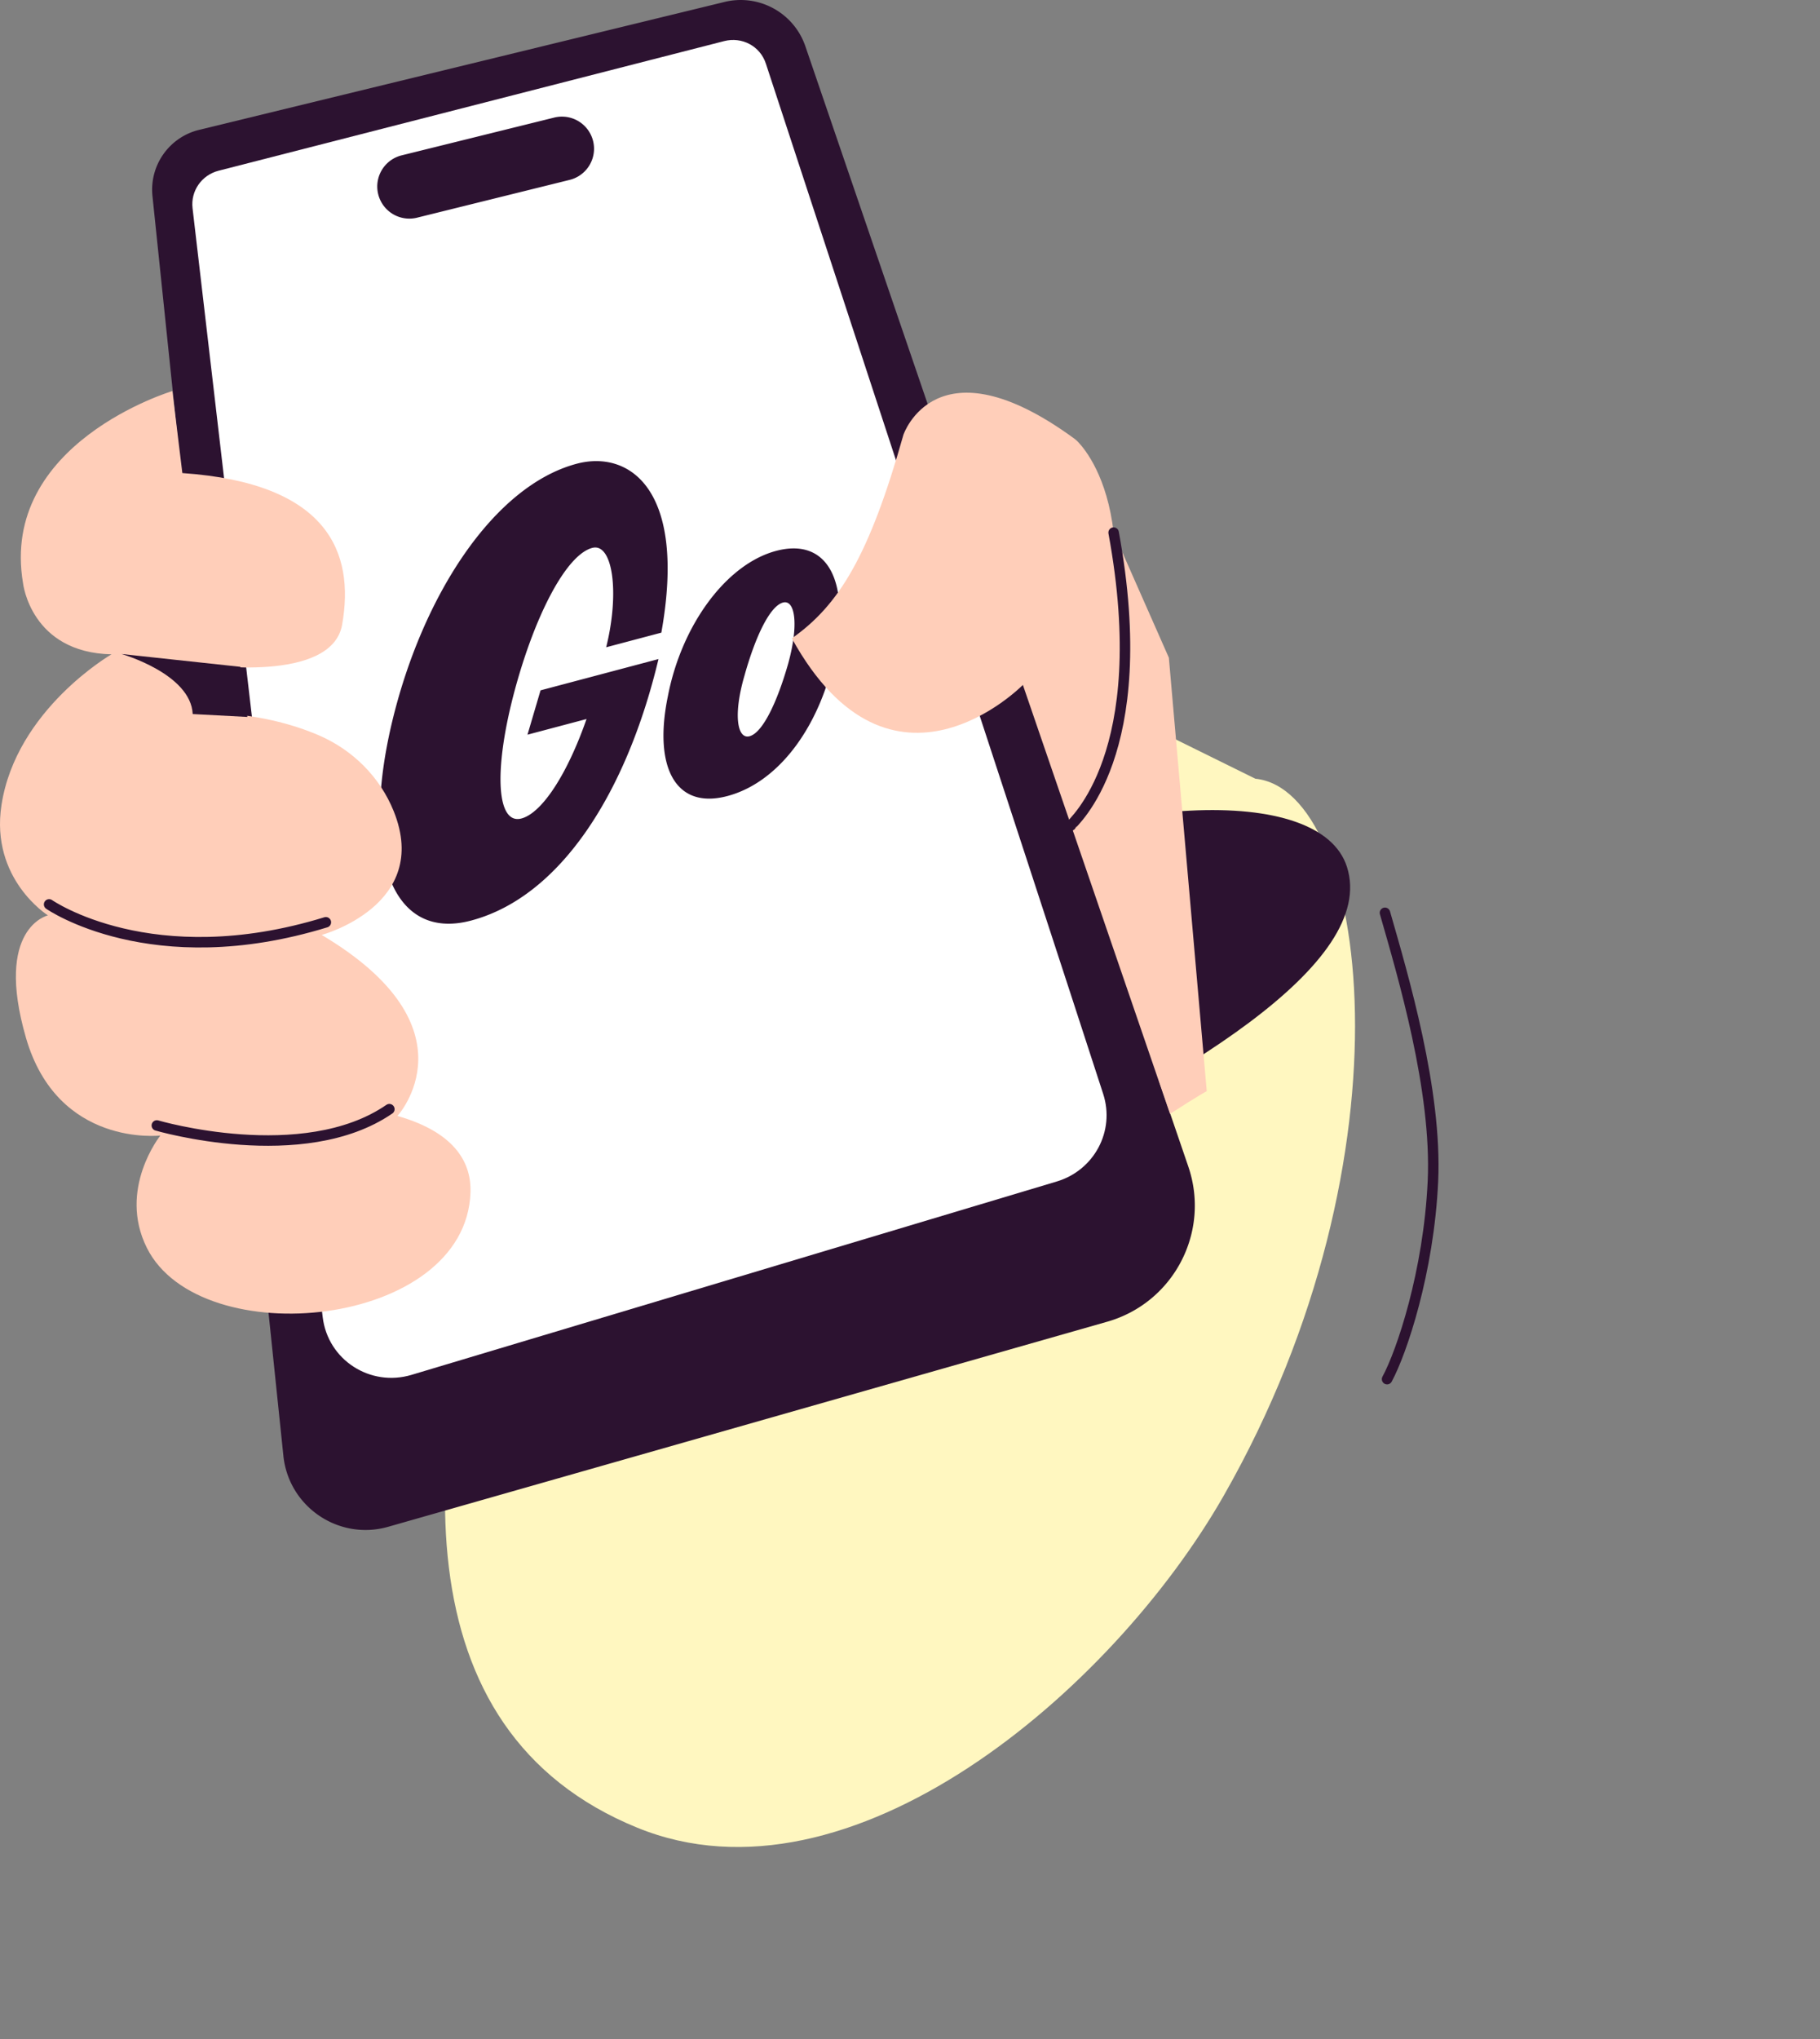 <svg xmlns="http://www.w3.org/2000/svg" width="301" height="337" fill="none">
  <rect width="100%" height="100%" fill="#808080" stroke="none"/>
  <path fill="#FFF7C0" d="M105.407 302.082c-78.641-32.06 11.246-185.947 27.77-210.087l74.437 36.709c18.614 1.847 27.057 62.022-5.254 118.54-18.48 32.326-61.777 69.178-96.953 54.838"></path>
  <path fill="#2C1230" d="M222.769 143.289c5.024 15.899-26.857 35.213-63.774 52.296-36.918 17.084-65.493 27.849-70.517 11.95s20.83-42.637 57.748-59.72 72.195-18.283 76.543-4.526"></path>
  <path stroke="#2C1230" stroke-linecap="round" stroke-width="1.734" d="M229.051 150.867c2.986 10.405 8.627 29.33 7.934 44.359-.694 15.028-5.176 28.286-7.585 32.717"></path>
  <path fill="#2C1230" d="M119.821.323 32.923 21.465a10.165 10.165 0 0 0-7.708 10.929l21.653 208.221c.878 8.446 9.167 14.054 17.335 11.727l118.909-33.891c10.991-3.132 17.112-14.838 13.414-25.652L133.197 7.652a11.31 11.31 0 0 0-13.376-7.33"></path>
  <path fill="#fff" d="M182.449 180.798c1.993 6.142-1.488 12.623-7.674 14.475L68.069 227.231c-6.837 2.048-13.849-2.456-14.7-9.543-5.102-42.459-18.57-157.934-21.523-183.266-.335-2.872 1.512-5.49 4.313-6.208l83.604-21.42c2.948-.755 5.948.818 6.897 3.709 8.086 24.612 43.471 132.344 55.789 170.295"></path>
  <path fill="#2C1230" d="M120.286 131.571c-8.596 2.279-12.243-4.805-9.827-16.515 2.266-11.741 9.644-21.82 17.909-24.01 8.331-2.208 12.159 4.756 9.796 16.667-2.266 11.741-9.018 21.51-17.878 23.858M97.95 90.556c3.372-.894 4.564 7.343 2.301 16.424l9.125-2.418c4.275-23.919-5.452-30.181-13.982-27.92-13.82 3.663-25.602 21.952-30.564 42.746-5.193 21.79-.087 36.25 13.072 32.762 14.943-3.961 25.81-21.433 31.003-43.223l-19.506 5.171-2.161 7.329 12.827-3.4-1.05-5.831c-3.326 12.813-8.677 21.994-12.777 23.081-4.033 1.069-4.636-7.612-1.31-20.426 3.375-12.898 8.658-23.139 13.022-24.296m32.394 19.158c1.811-6.518 1.139-10.653-.844-10.127-2.182.578-4.583 5.671-6.363 12.037-1.895 6.468-1.224 10.603.826 10.06 2.182-.579 4.583-5.672 6.381-11.97M66.353 25.695l25.311-6.264a5.305 5.305 0 1 1 2.549 10.3l-25.31 6.264a5.306 5.306 0 0 1-2.55-10.3"></path>
  <path fill="#FFCEB9" d="m193.311 108.699 6.264 71.645s-1.156.578-6.069 3.757L169.167 113.2s-21.715 22.168-38.209-7.694c7.766-5.459 12.79-13.592 18.454-33.648 0 0 5.412-16.035 28.211.598q.377.274.699.614c1.219 1.289 4.8 5.783 5.856 14.96zM28.504 64.632S-.133 73.208 3.814 96.417c0 0 1.28 11.435 14.62 11.73 0 0-15.766 9.102-18.19 24.912-1.876 12.228 7.68 18.233 7.68 18.233s-8.893 2.021-3.637 20.213c5.255 18.191 22.234 16.17 22.234 16.17s-7.095 8.867-2.227 18.58c8.826 17.611 52.768 13.273 53.517-9.182.152-4.549-2.173-9.804-12.077-12.634 0 0 13.339-14.552-12.532-29.915 0 0 18.163-4.901 11.916-20.439-2.282-5.673-6.794-10.152-12.413-12.566-4.222-1.813-10.26-3.518-18.291-3.754l-.859-7.932s21.312 3.156 23.03-6.597c2.105-11.945-2.324-23.382-26.428-25.05z"></path>
  <path fill="#2C1230" d="M20.099 108.091s11.454 3.26 11.773 9.926l9.035.478c0-.47-1.156-8.285-1.156-8.285l-19.65-2.119z"></path>
  <path stroke="#2C1230" stroke-linecap="round" stroke-width="1.734" d="M177.103 136.439c.152-.454 13.845-11.623 7.074-48.41M25.938 186.015s24.205 7.109 38.455-2.694M8.122 149.477s16.922 11.825 45.771 2.956"></path>
</svg>
